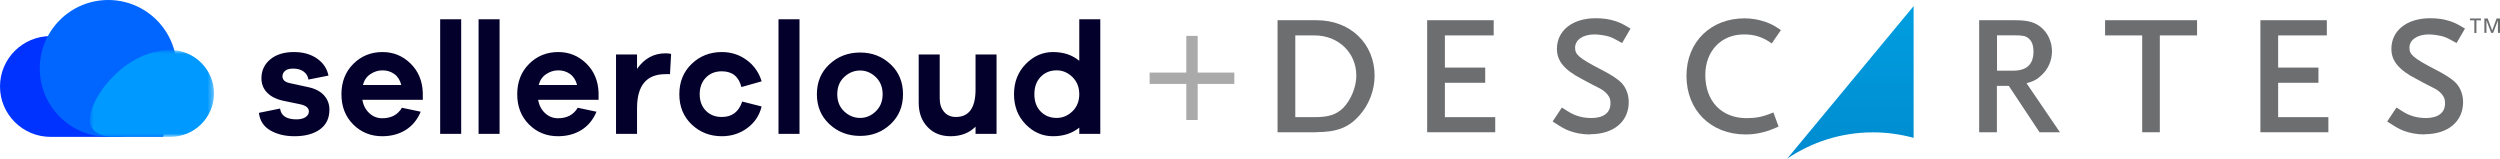 <?xml version="1.0" encoding="UTF-8"?> <svg xmlns="http://www.w3.org/2000/svg" width="440" height="28" viewBox="0 0 440 28" fill="none"><path d="M209.789 7.316V20.118" stroke="#AAAAAA" stroke-width="2" stroke-linecap="square"></path><path d="M216.244 13.771H203.334" stroke="#AAAAAA" stroke-width="2" stroke-linecap="square"></path><path d="M314.5 27.948C318.824 25.02 324.02 23.294 329.643 23.294C332.124 23.294 334.528 23.643 336.797 24.264V1.076L314.52 27.948H314.5Z" fill="url(#paint0_linear_172_93)"></path><path d="M435.502 3.577H434.707V3.247H436.646V3.577H435.851V5.807H435.483V3.577H435.502ZM437.227 3.247H437.829L438.623 5.361L439.399 3.247H440V5.787H439.632V3.596L438.798 5.787H438.449L437.615 3.596V5.787H437.247V3.247H437.227Z" fill="#6D6E70"></path><path d="M231.695 23.275H224.851V3.558H231.733C237.647 3.558 241.931 7.668 241.931 13.329C241.931 15.888 240.943 18.467 239.198 20.386C237.336 22.461 235.243 23.256 231.695 23.256M227.953 20.619H231.346C233.827 20.619 235.204 20.173 236.406 18.99C237.782 17.575 238.713 15.287 238.713 13.31C238.713 9.277 235.553 6.233 231.365 6.233H227.972V20.619H227.953Z" fill="#6D6E70"></path><path d="M263.161 23.275H251.18V3.558H262.89V6.233H254.301V11.894H261.397V14.57H254.301V20.619H263.161V23.275Z" fill="#6D6E70"></path><path d="M279.874 23.663C278.536 23.663 277.237 23.43 276.132 23.004C275.376 22.713 274.871 22.422 273.553 21.569L273.262 21.375L274.891 18.932L275.182 19.107C276.267 19.824 276.713 20.057 277.372 20.309C278.206 20.619 279.117 20.774 280.067 20.774C282.219 20.774 283.441 19.843 283.441 18.215C283.441 17.711 283.363 17.304 283.189 17.032C282.879 16.47 282.336 15.985 281.638 15.597C281.56 15.559 281.405 15.481 281.192 15.365C280.63 15.093 279.699 14.609 278.381 13.891C275.317 12.302 274.018 10.731 274.018 8.598C274.018 5.38 276.752 3.208 280.843 3.208C282.084 3.208 283.247 3.364 284.236 3.693C285.05 3.945 285.535 4.178 286.679 4.856L286.97 5.031L285.496 7.571L285.205 7.416C284.197 6.834 283.809 6.66 283.228 6.446C282.53 6.233 281.386 6.059 280.63 6.059C278.594 6.059 277.217 7.009 277.217 8.404C277.217 9.568 277.799 10.188 281.87 12.282C283.305 13.019 284.333 13.659 285.031 14.26C286.058 15.093 286.659 16.489 286.659 17.963C286.659 21.394 284.003 23.624 279.874 23.624" fill="#6D6E70"></path><path d="M307.25 23.663C301.104 23.663 296.819 19.417 296.819 13.348C296.819 7.28 301.201 3.228 307.017 3.228C308.297 3.228 309.576 3.441 310.817 3.887C311.709 4.217 312.135 4.43 313.163 5.109L313.434 5.302L311.825 7.648L311.554 7.455C310.119 6.485 308.742 6.059 306.92 6.059C302.926 6.059 300.134 8.986 300.134 13.193C300.134 17.808 302.984 20.794 307.405 20.794C309.014 20.794 310.235 20.561 311.786 19.921L312.116 19.785L313.027 22.267L312.736 22.403C311.554 22.907 311.069 23.101 310.041 23.333C309.072 23.566 308.238 23.663 307.25 23.663Z" fill="#6D6E70"></path><path d="M362.583 23.275H358.958L353.548 15.113H351.454V23.275H348.333V3.558H354.634C357.077 3.558 358.318 3.945 359.5 5.05C360.528 6.02 361.148 7.513 361.148 9.025C361.148 10.634 360.489 12.166 359.307 13.232C358.55 13.969 357.872 14.337 356.67 14.647L362.544 23.275H362.583ZM351.454 12.437H354.305C356.709 12.437 357.891 11.332 357.891 9.064C357.891 7.959 357.6 7.183 356.961 6.698C356.476 6.33 356.088 6.214 354.324 6.214H351.474V12.437H351.454Z" fill="#6D6E70"></path><path d="M380.129 23.275H377.027V6.233H370.494V3.558H386.683V6.233H380.129V23.275Z" fill="#6D6E70"></path><path d="M409.793 23.275H397.831V3.558H409.522V6.233H400.952V11.894H408.048V14.57H400.952V20.619H409.793V23.275Z" fill="#6D6E70"></path><path d="M426.757 23.663C425.42 23.663 424.121 23.43 423.015 23.004C422.259 22.713 421.755 22.422 420.437 21.569L420.146 21.375L421.775 18.932L422.065 19.107C423.151 19.824 423.597 20.057 424.256 20.309C425.09 20.619 426.001 20.774 426.951 20.774C429.103 20.774 430.325 19.843 430.325 18.215C430.325 17.711 430.247 17.304 430.073 17.032C429.762 16.47 429.239 15.985 428.541 15.597C428.444 15.559 428.308 15.481 428.076 15.365C427.513 15.093 426.602 14.609 425.264 13.891C422.201 12.302 420.883 10.731 420.883 8.598C420.883 5.38 423.616 3.208 427.707 3.208C428.948 3.208 430.111 3.364 431.1 3.693C431.915 3.945 432.399 4.178 433.543 4.856L433.834 5.031L432.36 7.571L432.07 7.416C431.061 6.834 430.674 6.66 430.073 6.446C429.375 6.233 428.231 6.059 427.475 6.059C425.439 6.059 424.062 7.009 424.062 8.404C424.062 9.568 424.644 10.188 428.715 12.282C430.131 13.019 431.178 13.659 431.876 14.26C432.903 15.093 433.504 16.489 433.504 17.963C433.504 21.394 430.848 23.624 426.719 23.624" fill="#6D6E70"></path><path fill-rule="evenodd" clip-rule="evenodd" d="M8.912 6.349C3.99 6.353 0 10.32 0 15.22C0 20.119 3.99 24.091 8.912 24.091H20.821C20.821 24.091 23.988 24.224 25.036 22.074C26.896 18.258 19.159 6.34 8.912 6.349Z" fill="#0033FF"></path><path fill-rule="evenodd" clip-rule="evenodd" d="M31.103 12.046C31.103 5.393 25.707 0 19.051 0C12.395 0 6.999 5.393 6.999 12.046C6.999 18.699 12.395 24.092 19.051 24.092H28.71C28.71 24.092 31.103 15.175 31.103 12.046Z" fill="#0066FF"></path><mask id="mask0_172_93" style="mask-type:luminance" maskUnits="userSpaceOnUse" x="15" y="8" width="23" height="17"><path fill-rule="evenodd" clip-rule="evenodd" d="M15.815 8.806H37.661V24.092H15.815V8.806Z" fill="white"></path></mask><g mask="url(#mask0_172_93)"><path fill-rule="evenodd" clip-rule="evenodd" d="M29.982 8.806C34.223 8.81 37.661 12.228 37.661 16.449C37.661 20.671 34.223 24.092 29.982 24.092H19.722C19.722 24.092 17.043 24.102 16.09 22.354C14.34 19.142 21.154 8.799 29.982 8.806Z" fill="#0099FF"></path></g><path fill-rule="evenodd" clip-rule="evenodd" d="M185.973 20.755C187.019 20.755 187.944 20.368 188.747 19.593C189.55 18.818 189.952 17.814 189.952 16.582C189.952 15.35 189.55 14.341 188.747 13.557C187.944 12.773 187.019 12.381 185.973 12.381C184.833 12.381 183.895 12.764 183.157 13.529C182.419 14.295 182.05 15.312 182.05 16.582C182.05 17.852 182.419 18.864 183.157 19.621C183.895 20.377 184.833 20.755 185.973 20.755ZM193.652 3.391V23.556H189.953V22.464C188.702 23.472 187.16 23.976 185.33 23.976C183.48 23.976 181.873 23.276 180.51 21.875C179.146 20.475 178.465 18.711 178.465 16.582C178.465 14.454 179.151 12.685 180.524 11.275C181.897 9.865 183.499 9.16 185.33 9.16C187.179 9.16 188.72 9.674 189.953 10.701V3.391H193.652ZM175.394 9.58V23.556H171.695V22.295C170.574 23.416 169.107 23.976 167.296 23.976C165.614 23.976 164.26 23.43 163.232 22.337C162.205 21.245 161.691 19.831 161.691 18.095V9.58H165.39V17.31C165.39 18.3 165.647 19.093 166.161 19.691C166.674 20.288 167.361 20.587 168.22 20.587C170.536 20.587 171.695 18.982 171.695 15.77V9.58H175.394ZM151.393 20.755C152.421 20.755 153.336 20.368 154.14 19.593C154.943 18.818 155.345 17.814 155.345 16.582C155.345 15.35 154.943 14.346 154.14 13.571C153.336 12.796 152.421 12.409 151.393 12.409C150.329 12.409 149.39 12.792 148.577 13.557C147.765 14.323 147.358 15.331 147.358 16.582C147.358 17.833 147.765 18.842 148.577 19.607C149.39 20.372 150.329 20.755 151.393 20.755ZM151.394 9.244C153.485 9.244 155.265 9.93 156.732 11.303C158.198 12.675 158.931 14.435 158.931 16.582C158.931 18.729 158.198 20.489 156.732 21.861C155.265 23.234 153.485 23.92 151.394 23.92C149.264 23.92 147.461 23.234 145.986 21.861C144.51 20.489 143.772 18.729 143.772 16.582C143.772 14.435 144.51 12.675 145.986 11.303C147.461 9.93 149.264 9.244 151.394 9.244ZM137.015 23.556H140.714V3.391H137.015V23.556ZM127.042 20.587C128.836 20.587 130.031 19.682 130.629 17.87L134.048 18.739C133.655 20.326 132.81 21.595 131.512 22.547C130.213 23.5 128.724 23.976 127.042 23.976C124.95 23.976 123.18 23.285 121.732 21.904C120.284 20.522 119.561 18.748 119.561 16.582C119.561 14.416 120.284 12.638 121.732 11.247C123.18 9.856 124.95 9.16 127.042 9.16C128.686 9.16 130.148 9.632 131.428 10.575C132.707 11.518 133.58 12.764 134.048 14.314L130.489 15.322C130.022 13.473 128.873 12.549 127.042 12.549C125.884 12.549 124.945 12.923 124.226 13.669C123.507 14.416 123.147 15.387 123.147 16.582C123.147 17.777 123.507 18.743 124.226 19.481C124.945 20.219 125.884 20.587 127.042 20.587ZM117.135 9.384C117.564 9.384 117.891 9.422 118.115 9.496L117.92 13.053H117.107C113.782 13.053 112.119 15.051 112.119 19.047V23.556H108.42V9.58H112.119V12.129C113.389 10.299 115.061 9.384 117.135 9.384ZM98.261 12.381C97.495 12.381 96.78 12.605 96.117 13.053C95.454 13.501 95.02 14.136 94.814 14.957H101.567C101.343 14.099 100.932 13.455 100.335 13.025C99.736 12.596 99.045 12.381 98.261 12.381ZM105.35 16.302V17.562H94.702C94.888 18.552 95.304 19.341 95.949 19.929C96.593 20.517 97.345 20.811 98.204 20.811C99.792 20.811 100.95 20.195 101.679 18.963L104.985 19.663C104.388 21.082 103.5 22.155 102.323 22.884C101.147 23.612 99.773 23.976 98.204 23.976C96.187 23.976 94.487 23.285 93.105 21.904C91.722 20.522 91.031 18.748 91.031 16.582C91.031 14.416 91.727 12.638 93.118 11.247C94.51 9.856 96.224 9.16 98.261 9.16C100.166 9.16 101.805 9.828 103.178 11.163C104.551 12.498 105.275 14.211 105.35 16.302ZM84.229 23.556H87.928V3.391H84.229V23.556ZM77.469 23.556H81.168V3.391H77.469V23.556ZM67.322 12.381C66.556 12.381 65.841 12.605 65.178 13.053C64.515 13.501 64.081 14.136 63.876 14.957H70.629C70.404 14.099 69.993 13.455 69.396 13.025C68.798 12.596 68.107 12.381 67.322 12.381ZM74.412 16.302V17.562H63.764C63.95 18.552 64.367 19.341 65.011 19.929C65.655 20.517 66.407 20.811 67.267 20.811C68.854 20.811 70.013 20.195 70.741 18.963L74.047 19.663C73.45 21.082 72.563 22.155 71.386 22.884C70.209 23.612 68.836 23.976 67.267 23.976C65.249 23.976 63.549 23.285 62.167 21.904C60.784 20.522 60.093 18.748 60.093 16.582C60.093 14.416 60.789 12.638 62.181 11.247C63.572 9.856 65.286 9.16 67.323 9.16C69.228 9.16 70.867 9.828 72.24 11.163C73.613 12.498 74.337 14.211 74.412 16.302ZM45.565 19.859L49.291 19.103C49.459 20.372 50.421 21.007 52.177 21.007C52.85 21.007 53.382 20.877 53.775 20.615C54.167 20.354 54.363 20.018 54.363 19.607C54.363 18.991 53.849 18.57 52.822 18.347L49.964 17.758C48.693 17.497 47.717 17.021 47.035 16.33C46.353 15.639 46.013 14.79 46.013 13.781C46.013 12.419 46.531 11.307 47.568 10.449C48.605 9.59 49.992 9.16 51.729 9.16C53.354 9.16 54.713 9.543 55.806 10.309C56.899 11.074 57.566 12.073 57.81 13.305L54.279 14.005C54.204 13.427 53.929 12.96 53.453 12.605C52.976 12.251 52.364 12.073 51.617 12.073C50.944 12.073 50.459 12.209 50.16 12.479C49.861 12.75 49.712 13.072 49.712 13.445C49.712 14.043 50.132 14.435 50.972 14.622L54.307 15.35C55.502 15.611 56.413 16.092 57.039 16.792C57.665 17.492 57.978 18.328 57.978 19.299C57.978 20.811 57.422 21.969 56.31 22.771C55.199 23.574 53.709 23.976 51.841 23.976C50.178 23.976 48.759 23.635 47.582 22.954C46.405 22.272 45.733 21.241 45.565 19.859Z" fill="#03012C"></path><defs><linearGradient id="paint0_linear_172_93" x1="325.629" y1="-20.29" x2="325.629" y2="52.221" gradientUnits="userSpaceOnUse"><stop stop-color="#00A4E4"></stop><stop offset="0.19" stop-color="#00A4E4"></stop><stop offset="1" stop-color="#0079C1"></stop></linearGradient></defs></svg> 